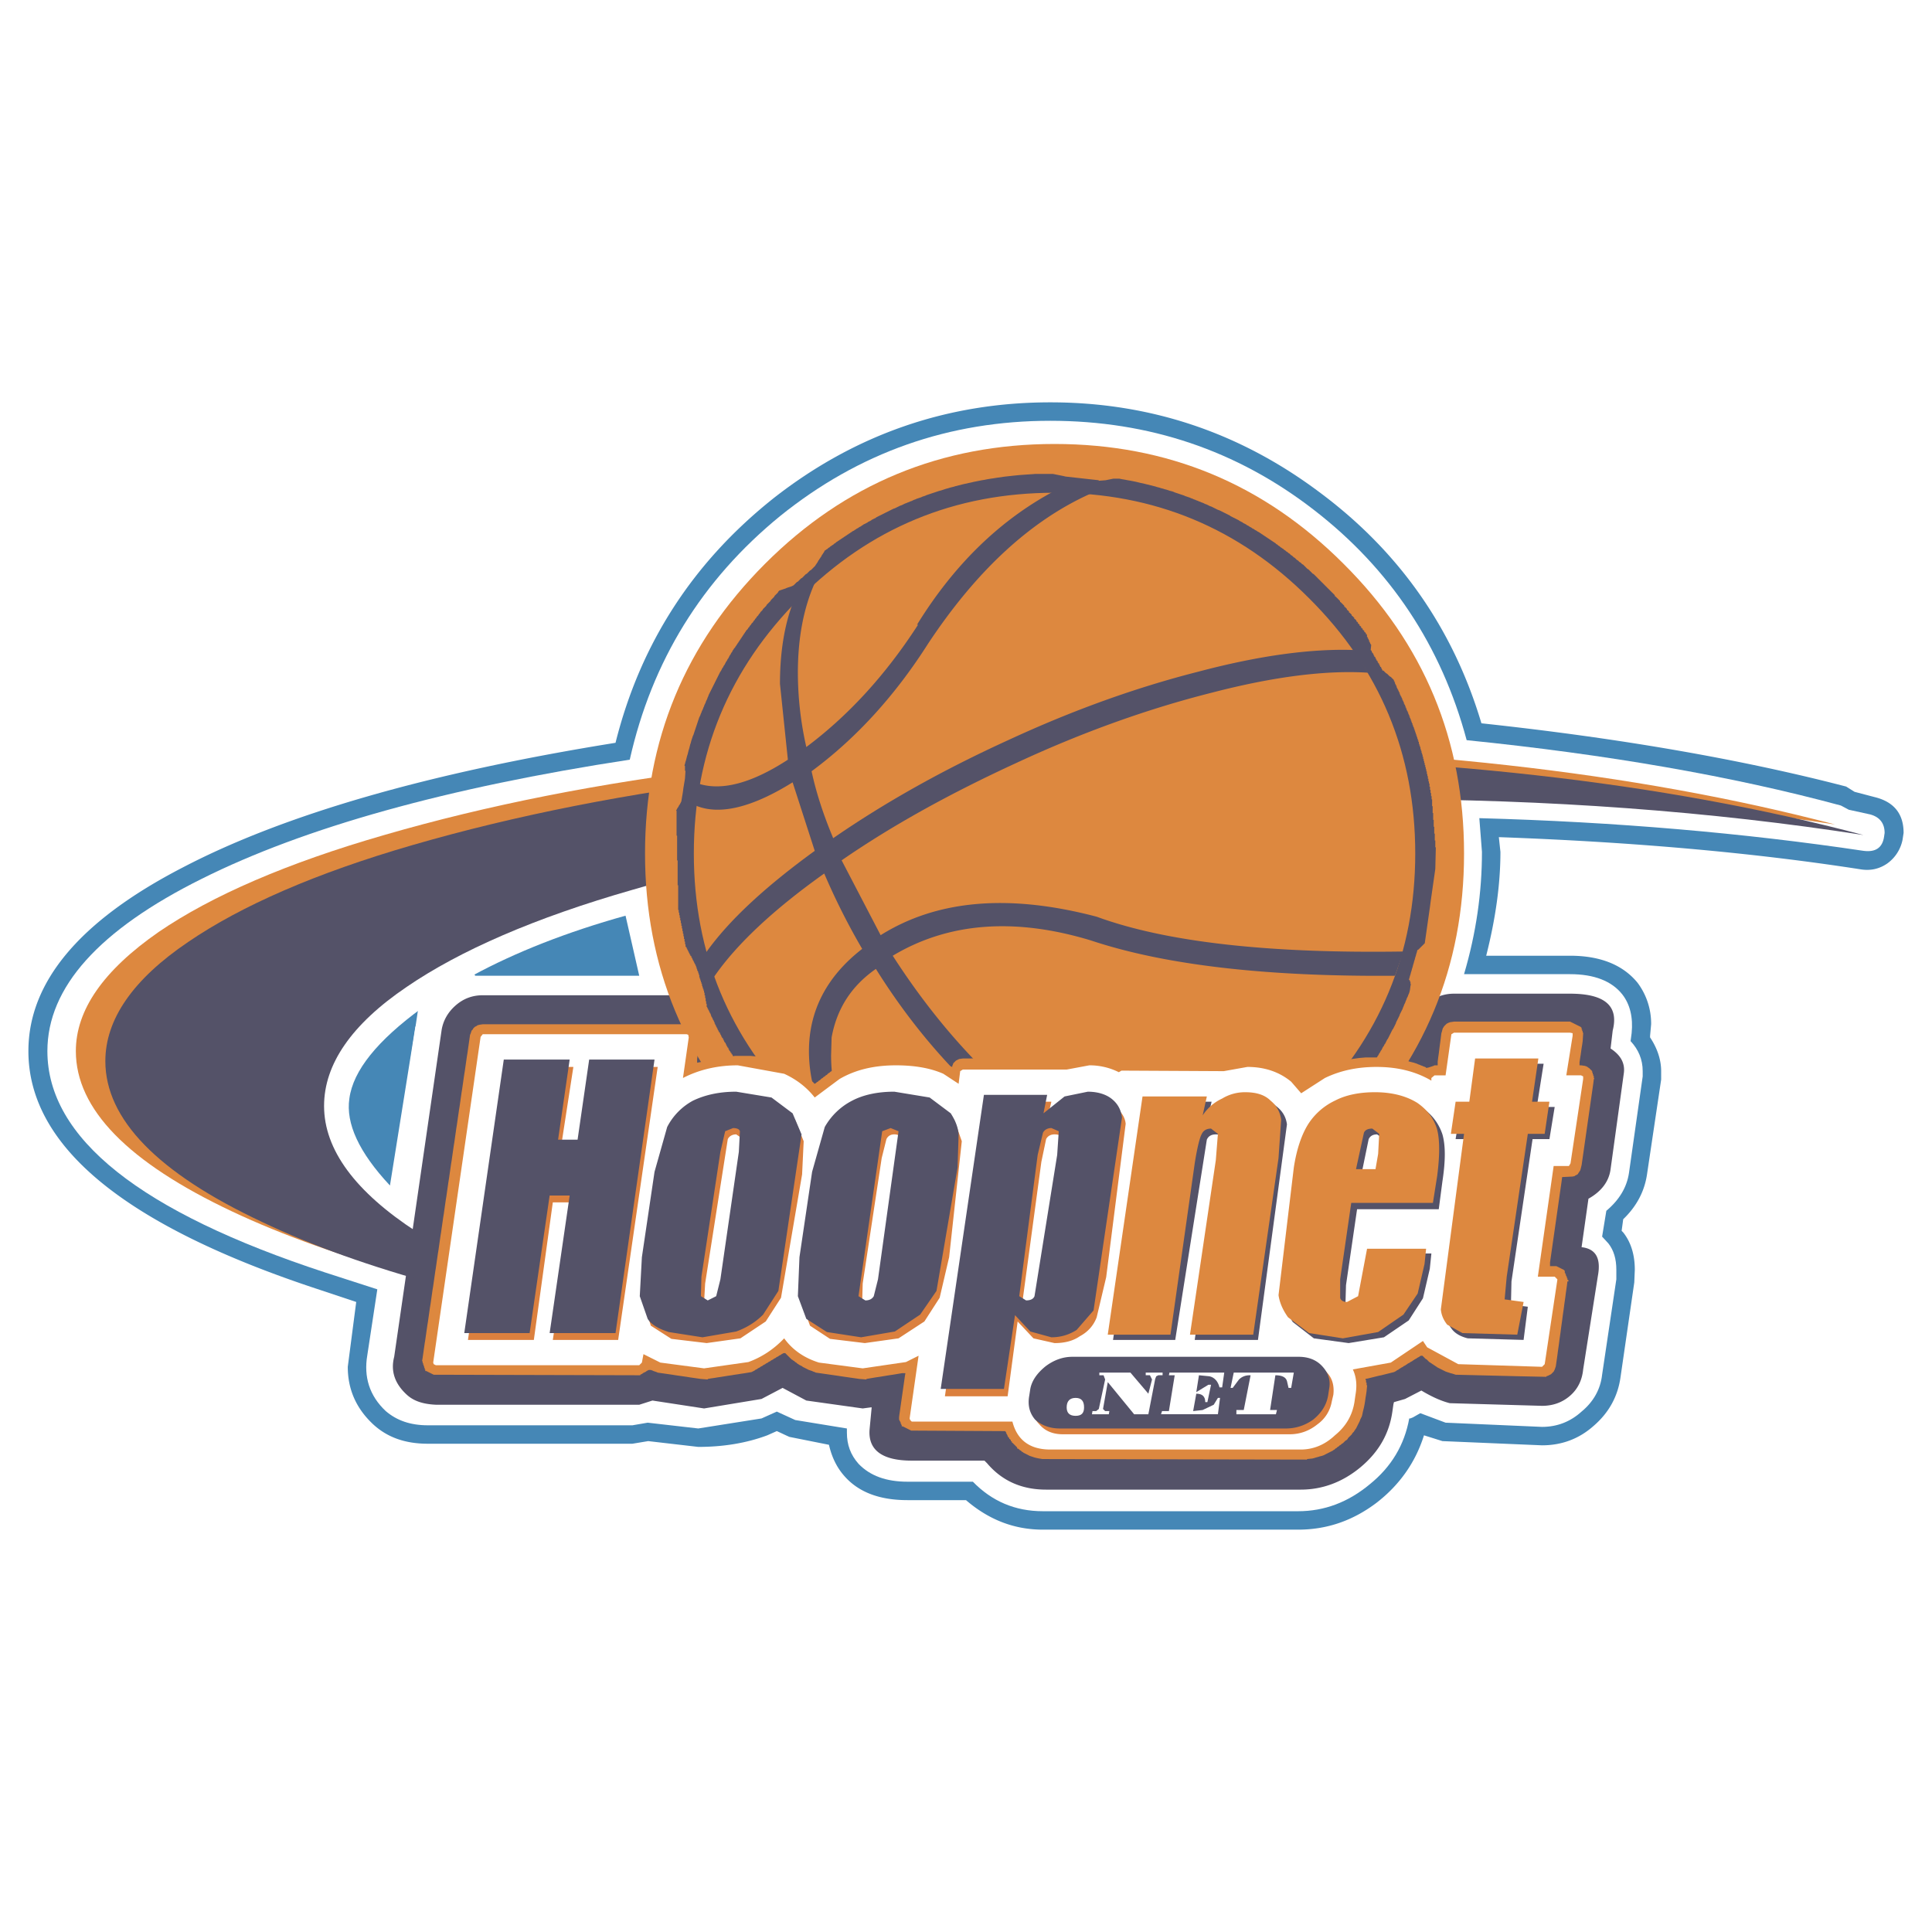<svg xmlns="http://www.w3.org/2000/svg" width="2500" height="2500" viewBox="0 0 192.756 192.756"><g fill-rule="evenodd" clip-rule="evenodd"><path fill="#fff" d="M0 0h192.756v192.756H0V0z"/><path d="M184.189 78.474c-10.516-2.734-22.662-4.838-36.387-6.31-2.838-9.517-8.254-17.194-16.195-23.083-7.939-5.941-16.879-8.939-26.816-8.939-10.201 0-19.402 3.155-27.553 9.518-8.098 6.414-13.356 14.564-15.827 24.45-18.667 2.997-33.074 7.151-43.223 12.462-10.253 5.31-15.354 11.41-15.354 18.297 0 9.52 9.675 17.459 29.078 23.82l3.628 1.209-.842 6.469c0 2.26.842 4.154 2.524 5.73 1.42 1.314 3.208 1.945 5.469 1.945h20.402l1.578-.262 4.995.578c2.471 0 4.785-.369 6.888-1.156l.947-.422c.473.211.894.422 1.262.58l3.943.787c.263 1.156.736 2.209 1.525 3.104 1.42 1.629 3.523 2.418 6.31 2.418h5.836c2.261 1.945 4.787 2.945 7.677 2.945h25.449c2.893 0 5.469-.895 7.836-2.682 2.312-1.789 3.891-4.049 4.732-6.73l1.84.578 9.938.42c1.945 0 3.682-.631 5.154-1.945 1.523-1.314 2.418-2.945 2.682-4.891l1.367-9.412.053-1.262c0-1.473-.369-2.734-1.158-3.732l-.156-.158.156-1.156c1.314-1.262 2.104-2.734 2.367-4.418l1.42-9.518v-.84c0-1.105-.369-2.262-1.105-3.365v-.158l.105-1.156a6.789 6.789 0 0 0-1.367-4.154c-1.473-1.789-3.732-2.682-6.73-2.682h-8.359c.945-3.733 1.42-7.151 1.42-10.359l-.158-1.472c13.197.473 25.238 1.525 36.07 3.208.947.157 1.84 0 2.682-.579a3.836 3.836 0 0 0 1.525-2.366l.105-.684c0-1.893-.947-3.103-2.893-3.576L185.031 79l-.842-.526z" fill="#4587b6"/><path d="M42.114 100.559l4.995-3.207c-2.261.156-3.944 1.261-4.995 3.207z" fill="#fff"/><path d="M184.453 80.788l-.789-.421c-10.885-2.944-23.346-5.1-37.334-6.52-2.523-9.412-7.623-17.089-15.248-22.978-7.676-5.942-16.457-8.887-26.291-8.887-10.096 0-19.087 3.155-26.974 9.517-7.782 6.363-12.778 14.46-14.986 24.293-18.246 2.787-32.496 6.783-42.696 11.884-10.253 5.1-15.407 10.832-15.407 17.193 0 8.678 9.254 16.039 27.711 22.086l5.206 1.682-.999 6.574c-.368 2.154.21 4.047 1.84 5.572 1.104.947 2.471 1.42 4.207 1.42h20.402l1.525-.262 5.048.578 6.31-1 1.525-.684 1.84.842 5.153.842v.42c0 1.209.368 2.209 1.157 3.102 1.157 1.211 2.787 1.789 4.89 1.789h6.521c1.893 1.945 4.205 2.945 6.992 2.945h25.449c2.629 0 4.996-.895 7.152-2.684 2.156-1.734 3.471-3.943 3.943-6.572h.105l.262-.105.736-.42 2.523.947 9.623.42c1.525 0 2.84-.525 3.943-1.525 1.211-.998 1.895-2.26 2.051-3.68l1.42-9.518v-.947c0-1.104-.262-1.945-.789-2.629l-.631-.684.422-2.576c1.314-1.104 2.051-2.367 2.26-3.785l1.367-9.623v-.525c0-1.158-.42-2.156-1.209-2.998l.105-.789c.158-1.576-.158-2.893-.947-3.891-1.051-1.314-2.787-1.998-5.205-1.998h-10.568c1.209-4.102 1.787-8.15 1.787-12.199l-.262-3.366c13.564.369 26.342 1.473 38.332 3.261 1.209.158 1.893-.315 2.051-1.42l.053-.368c0-.947-.475-1.577-1.42-1.84l-2.156-.473zM47.109 97.352l-4.995 3.207-.684 1.945-2.524 15.775c-3.103-3.314-4.417-6.205-4.049-8.676.368-2.787 2.787-5.785 7.257-9.045 1.051-1.945 2.734-3.05 4.995-3.206 4.364-2.367 9.464-4.365 15.301-5.995l1.367 5.995H47.109z" fill="#fff"/><path d="M156.637 99.139h-11.568c-.998 0-1.893.316-2.682 1s-1.262 1.523-1.42 2.523l-.104.42-3.523-.578c-2.523 0-4.785.525-6.836 1.525l-.316.158a10.56 10.56 0 0 0-5.73-1.684l-2.787.42h-9.938l-3.051-.578-2.787.422h-9.832l-1.683.42c-1.578-.578-3.26-.842-4.996-.842-2.892 0-5.416.631-7.571 1.842l-.421.262-1.525-.842c-1.84-.84-3.944-1.262-6.257-1.262l-.841.158h-.263c.368-2.365-.789-3.418-3.366-3.207H48.161c-.999 0-1.893.314-2.682.998-.789.684-1.262 1.525-1.419 2.473l-4.732 32.6c-.368 1.42.052 2.682 1.262 3.787.684.631 1.63.945 2.945.998h20.244l1.314-.42 5.153.789 5.731-.947 2.103-1.104 2.367 1.262 5.626.789.789-.105h.105l-.21 2.207c-.157 2.053 1.262 3.104 4.207 3.104h7.256l.262.264c1.473 1.734 3.418 2.629 5.891 2.629h25.396c2.156 0 4.154-.736 5.941-2.209 1.84-1.525 2.893-3.365 3.207-5.574l.105-.736.053-.209 1.105-.316 1.629-.842c1.051.631 1.998 1.053 2.84 1.262l9.201.264c1.053 0 1.998-.316 2.787-1 .789-.682 1.209-1.576 1.314-2.629l1.473-9.359c.316-1.734-.211-2.682-1.631-2.84l.686-4.836c1.312-.736 2.049-1.736 2.207-2.945l1.314-9.518c.158-.998-.262-1.84-1.314-2.523l.211-1.787c.63-2.475-.79-3.684-4.26-3.684z" fill="#545268"/><path d="M29.494 109.34c0-4.154 2.734-8.15 8.255-11.885 5.258-3.627 12.725-6.887 22.4-9.674 20.507-6.047 45.273-9.044 74.246-9.044 17.193 0 33.391 1.157 48.691 3.523-20.033-5.258-43.59-7.887-70.617-7.887-28.973 0-53.687 2.997-74.141 8.939-9.675 2.786-17.194 6.047-22.505 9.675-5.521 3.839-8.256 7.783-8.256 11.882 0 5.785 5.206 11.096 15.564 15.986 10.148 4.785 23.662 8.465 40.646 11.041-10.727-2.838-19.087-6.15-25.134-9.99-6.1-3.996-9.149-8.203-9.149-12.566z" fill="#dd883f"/><path d="M32.333 110.338c0-4.152 2.734-8.148 8.255-11.883 5.311-3.628 12.777-6.888 22.505-9.675 20.507-6.047 45.221-9.044 74.141-9.044 17.246 0 33.494 1.209 48.691 3.576-20.035-5.312-43.539-7.94-70.514-7.94-28.972 0-53.738 2.998-74.245 8.939-9.623 2.787-17.089 6.047-22.4 9.675-5.521 3.733-8.255 7.729-8.255 11.884 0 5.783 5.206 11.148 15.617 16.037 10.043 4.785 23.557 8.414 40.593 10.99-10.779-2.84-19.192-6.152-25.134-9.99-6.151-3.997-9.254-8.204-9.254-12.569z" fill="#545268"/><path d="M76.344 114.072c-7.992-7.992-11.989-17.615-11.989-28.92s3.997-20.928 11.989-28.92c7.94-7.94 17.562-11.936 28.867-11.936 11.307 0 20.875 3.996 28.816 11.936 8.045 7.992 12.041 17.615 12.041 28.92s-3.996 20.928-12.041 28.92c-3.734 3.732-8.045 6.678-12.936 8.729-5.1 2.156-10.359 3.207-15.881 3.207-5.52 0-10.831-1.051-15.931-3.207-4.89-2.051-9.201-4.996-12.935-8.729z" fill="#dd883f"/><path d="M103.213 47.293l-.787.052-.736.053-.525.053-.947.105-.736.105-.316.052-.367.053-.316.053-.262.053-.316.052-.787.158-.211.053-.263.053-.211.052-.263.052-.841.211-.158.052-.421.105-.157.053-.21.053-.473.158-.21.053-1.262.42-.104.053-.316.105-.104.053-.474.158-.105.053-.158.053-.21.104-.158.053-.105.053-.157.053-.105.052-.158.053-.315.158-.158.052-.531.26-.158.053-1.683.841-.053.052-.42.211-.053.053-.315.158-.053.052-.421.21-.053.052-.105.053-.053.053-.21.105-.052.053-.21.105-.052.053-.105.053-.053.052-.21.105-.053.052-.104.053-.053.053-.105.053-.052.052-.105.053-.052.053-.105.052-.053.053-.105.053-.053.053-.105.052-.052.052-.105.053-.053.053-.105.053-.053.053-.104.052-.053.053-.105.053-.105.105-.105.053-.105.105-.105.052-.053.053-.105.053-.105.105-.105.053-.105.105-.105.053-.053.053-.105.053-.105.21-.053.053-.053.105-.053.052-.105.21-.052.053-.053.104-.053.053-.053.105-.053.052-.105.21-.053.053-.052.105-.053.052-.053.105-.42.421-.105.053-.315.315-.105.053-.368.368-.105.053-.316.315-.105.052-.315.316-.211.105-.476.157-.105.052-.631.21-.105.105-.053.105-.315.315-.052.105-.315.315-.053.105-.368.368-.052.105-.315.315-.053.105-.21.21-.053.105-.105.105-.053.105-.158.158-.053.105-.105.105-.053.105-.105.105-.053.105-.158.158-.053.105-.105.105-.052.105-.105.105-.053.105-.158.158-.052.105-.053.053-.053.104-.052.053-.053.105-.053.053-.053.105-.052.053-.053.105-.052.053-.053.104-.052.053-.053.105-.053.052-.053.105-.053.053-.052.105-.053.053-.053.105-.053.053-.052.105-.105.105-.053.105-.053.052-.104.211-.053.052-.105.21-.052.052-.158.316-.053.053-.105.21-.052.053-.158.315-.053.053-.105.21-.053.053-.158.315-.053.053-1.156 2.313-.053.158-.053.105-.053.158-.105.21-.052.158-.105.21-.053.158-.053.104-.053.158-.104.21-.053.158-.053.105-.053.158-.105.21-.579 1.735-.053.105-.157.473-.053.21-.053.158-.105.42-.053.158-.105.421-.053.158-.105.42-.052.158-.052.21-.053.158.053.053v.474h.052l-.052.788-.158.947-.048.376-.158.947-.158.315-.052.053-.105.21-.053.052-.105.21-.052.053.052.052v2.472h.053v2.471h.053v2.471h.053v2.472h.053v.263h.052v.263h.052v.263h.053v.263h.053v.264h.053v.263h.053v.262h.052v.263h.053v.263h.053v.263h.052v.263h.053v.263h.053v.263h.052v.263h.052l.053.053v.105h.053v.105h.053v.105h.052v.105h.053v.105h.053v.105h.053v.104h.052v.105h.053l.053.052v.105h.053v.105h.052v.105h.052v.105h.053v.105h.053v.106h.053v.104h.053v.105h.053v.105h.052v.158h.053v.158h.052v.158h.053v.104h.053v.158h.052v.158h.053v.262h.052v.158h.053v.158h.053v.158h.053v.156h.053v.211h.052v.158h.052v.158h.053v.156h.053v.211h.053v.264h.053v.262h.053v.316h.052v.264h.052v.314h.053v.105h.053v.105h.053v.105h.053v.105h.053v.104h.053v.105h.052v.105h.053v.158h.052v.105h.053v.105h.052v.104h.053v.105h.053v.105h.052v.105h.053v.158h.053v.104h.052v.105h.053v.105h.052v.105h.053v.105h.053v.105h.053v.105h.053v.104h.053l.052.053v.105h.053v.105h.053v.105h.053v.105h.052v.104h.053l.053.053v.105h.053v.105h.052v.105h.053v.105h.053l.053.053v.105h.053v.104h.052v.105h.053v.105h.052l.053.053v.105h.052v.105h.053v.104h.053l.052.053v.105h.053l.053.053v.105h.053l.053.053v.105h.052v.105h.053l.053.053v.104h.053l.053.053v.105h.052l.053.053v.105h.053v.105h.053l.052.053v.105h.053l.053.053v.104h.053l.053.053v.105h.052v.105h.053l.052.053v.105h.053l.105.105v.105h.053l.105.104v.105h.053l.053.053v.105h.052l.105.105v.105h.053l.105.104v.105h.053l.105.105v.105h.052l.053.053v.105h.053l.105.105v.105h.053l.105.104v.105h.053l.105.105v.105h.053l.21.209v.105h.052l.263.264v.105h.053l.21.211v.104h.053l.21.211v.105h.053l.263.262v.105h.053l.789.789v.105h.053l1.262 1.262.105.053.525.525.105.053.525.525.105.053.21.211.105.053.158.158.105.053.21.209.105.053.158.158.105.053.158.158.105.051.157.158.105.053.21.211v.158h.21l.158.053.105.053.158.053.105.053.158.051.105.053.158.053.315.158.053.053.21.105.052.051.105.053.053.053.21.105.053.053.21.105.053.053.105.053.053.053.21.105.053.053.21.105.052.051.105.053.053.053.105.053 1.052 1.053.315.156.053.053.315.158.053.053.315.158.053.053.21.104.053.053.158.053.841.422.158.053.736.367.158.053.105.053.158.053.21.105.158.053.105.053.158.051.105.053.158.053.21.105.158.053.105.053.631.211.105.053 1.578.525.21.053.158.053.21.053.158.053.421.104.158.053.21.053.158.053.21.053.263.053.21.053.263.053.21.053.262.053.211.051.264.053.209.053.947.158.367.053.631.105.422.053 1.42.158.578.053.998.053.947.053 2.365.051v-.051l1.211-.053 1.365-.105 1.684-.211.264-.053 1.262-.211.262-.053.211-.053.264-.053.209-.051.527-.105.42-.105.158-.053.84-.211.158-.053.211-.051.473-.158.211-.053.789-.264.105-.053.158-.053.734-.736.316-.104.105-.053.156-.053.105-.053.158-.053.105-.053.314-.105.105-.053.158-.053.105-.053.158-.053.105-.051.156-.053.105-.053 1.262-.053.105-.053.053-.053.053-.105 1.787-.895.053-.051.42-.211.053-.053.316-.158.053-.053.314-.158.053-.053.316-.156.053-.053.105-.053.053-.053.209-.105.053-.053.105-.053.053-.053.211-.104.053-.053.104-.053.053-.053.211-.105.053-.053.105-.053.053-.053.105-.053.051-.053.105-.053.105-.105.105-.053.053-.051.105-.053.053-.053.105-.053.053-.053.104-.053.105-.105.105-.053.053-.051.105-.053.053-.053.105-.053.156-.158.105-.053.105-.105.105-.053.105-.105.105-.053.104-.105.105-.051.158-.158.105-.053.105-.105.105-.053.209-.209.105-.053.264-.264.105-.053.209-.211.105-.053.211-.209.105-.053.684-.684.104-.053 1.684-1.684.053-.104.314-.316.053-.105.369-.367.053-.105.314-.316.053-.104.158-.158.053-.105.158-.158.053-.105.156-.158.053-.104.158-.158.053-.105.158-.158.053-.104.051-.053.053-.105.105-.105.053-.105.105-.105.053-.105.053-.053.053-.104.105-.105.053-.105.053-.053.051-.105.105-.105.053-.104.053-.053.053-.105.053-.053.053-.105.053-.053.053-.105.053-.053.053-.105.051-.053.105-.209.053-.053.053-.105.053-.053.053-.105.053-.053.053-.105.053-.051.105-.211.053-.053.104-.211.053-.053.105-.209.053-.053.158-.316.053-.053.105-.209.051-.053.211-.422.053-.053.473-.945.053-.053.264-.525.053-.158.314-.631.053-.158.264-.525.053-.158.053-.105.053-.158.105-.209.051-.158.053-.105.053-.158.105-.209.053-.158.053-.105.053-.158.053-.209.053-.422.053-.158h-.053v-.246h-.053v-.105l-.105-.105.053-.158.053-.209.053-.158.053-.211.053-.156.053-.211.053-.158.051-.211.053-.158.053-.209.053-.158.053-.21.053-.158.053-.21.053-.158.053-.21.104-.053.633-.631.525-3.681.053-.42.473-3.312.053-2.156h-.053v-.684h-.053v-.684h-.053v-.686h-.053v-.684h-.053v-.684h-.053v-.684h-.053v-.683h-.051v-.315h-.053v-.315h-.053v-.315h-.053v-.315h-.053v-.315h-.053v-.211h-.053v-.263h-.053v-.263h-.053v-.21h-.053v-.263h-.051v-.21h-.053v-.21h-.053v-.21h-.053v-.21h-.053v-.21h-.053v-.21h-.053v-.21h-.053v-.21h-.053v-.158h-.053v-.21h-.053v-.158h-.053v-.214h-.053v-.157h-.053v-.158h-.053v-.21h-.053v-.158h-.051v-.158h-.053v-.158h-.053v-.158h-.053v-.158h-.053v-.157h-.053V72.9h-.053v-.158h-.053v-.158h-.053v-.105h-.053v-.158h-.051v-.158h-.053v-.105h-.053V71.9h-.053v-.158h-.053v-.105h-.053v-.157h-.057v-.158h-.053v-.105h-.053v-.157h-.053v-.105h-.053v-.105h-.053v-.158h-.053v-.105h-.053v-.157h-.051v-.105h-.053v-.105h-.053v-.157h-.053v-.105h-.053v-.105h-.053v-.158h-.053v-.105h-.053v-.105h-.053v-.105h-.053v-.105h-.053v-.157h-.048v-.105h-.051v-.105h-.053v-.105h-.053v-.105h-.053v-.105h-.053v-.158h-.053v-.105h-.053v-.11h-.053v-.157h-.053v-.105h-.053v-.105l-.314-.316-.105-.052-.264-.263-.105-.053-.262-.263h-.105v-.105h-.053v-.105h-.053v-.106l-.053-.052h-.053v-.105h-.053v-.105h-.053v-.105l-.053-.052h-.051v-.105h-.053v-.105l-.053-.053h-.053v-.105h-.053v-.105h-.053v-.105l-.053-.053h-.053v-.105h-.053v-.105h-.053v-.105l-.053-.053h-.053v-.104h-.053v-.108l-.104-.105.053-.525h-.053v-.105h-.053v-.105h-.053v-.105h-.053v-.158h-.053v-.105h-.053v-.105h-.053v-.105h-.053v-.21l-.053-.052h-.053v-.105l-.104-.104h-.053v-.105l-.105-.105h-.053v-.105l-.105-.105h-.053v-.105l-.105-.105h-.053v-.105l-.105-.105h-.053v-.105l-.104-.105h-.053v-.105l-.158-.158h-.053v-.105l-.211-.21h-.051v-.105l-.211-.211h-.053v-.105l-.158-.158h-.053v-.105l-.211-.21h-.051v-.105l-.369-.368h-.053v-.105l-.473-.474h-.053v-.105l-2.104-2.103-.105-.053-.42-.421-.105-.052-.42-.421-.105-.052-.158-.158-.105-.052-.158-.158-.104-.052-.211-.21-.105-.053-.158-.158-.105-.052-.156-.158-.105-.053-.105-.105-.105-.052-.105-.105-.105-.053-.104-.105-.105-.052-.053-.053-.105-.053-.105-.105-.105-.053-.105-.105-.104-.053-.105-.105-.105-.053-.053-.052-.105-.053-.053-.053-.105-.052-.053-.053-.104-.053-.053-.053-.105-.053-.053-.052-.105-.052-.053-.053-.105-.053-.053-.053-.104-.052-.053-.053-.105-.053-.053-.052-.105-.053-.053-.053-.211-.105-.053-.053-.209-.105-.053-.053-.211-.105-.053-.053-.209-.105-.053-.053-.211-.105-.053-.052-.316-.158-.053-.053-.314-.158-.053-.052-.842-.421-.053-.052-1.051-.526-.158-.052-.631-.315-.158-.053-.314-.158-.158-.053-.211-.105-.156-.052-.105-.053-.158-.053-.105-.053-.158-.052-.104-.052-.158-.053-.105-.053-.158-.053-.105-.052-.473-.158-.105-.053-.945-.315-.105-.053-.158-.052-.211-.053-.314-.105-.211-.053-.156-.053-.211-.053-.158-.053-.211-.052-.158-.053-1.262-.315-.262-.052-.422-.105-.525-.105-.314-.053-.264-.052-.316-.053-.262-.053h-.578l-.789.158-.684.053v-.053l-3.312-.368-.211-.052-1.051-.21h-1.84v-.003zm-23.429 63.334c-7.04-7.041-10.56-15.517-10.56-25.475s3.52-18.434 10.56-25.475c6.994-6.994 15.47-10.514 25.427-10.514 9.959 0 18.389 3.52 25.383 10.514 7.086 7.041 10.605 15.517 10.605 25.475s-3.52 18.434-10.605 25.475c-3.289 3.287-7.088 5.881-11.395 7.688-4.492 1.9-9.123 2.826-13.988 2.826-4.863 0-9.541-.926-14.033-2.826-4.308-1.807-8.105-4.401-11.394-7.688z" fill="#545268"/><path d="M105.211 48.976c-5.414 2.892-9.99 7.309-13.723 13.356h.105c-3.26 5.048-6.993 9.097-11.147 12.198a33.716 33.716 0 0 1-.842-7.414c0-3.47.579-6.467 1.683-8.939v-.105l-2.208 2.156c-.842 2.261-1.262 4.942-1.262 7.992l.789 7.572-.158.105c-3.523 2.261-6.416 2.997-8.676 2.314l-.368 2.155c2.366.999 5.626.21 9.675-2.313l2.208 6.836c-4.995 3.628-8.623 6.993-10.884 10.201l.789 2.365h.052c2.208-3.207 5.889-6.677 10.99-10.305a67.209 67.209 0 0 0 3.786 7.52c-3.523 2.733-5.311 6.153-5.311 10.2 0 2.893.894 5.891 2.629 8.992l3.418 2.367v-.053c-2.577-3.418-3.838-7.047-3.838-10.885l.052-1.787c.526-2.893 1.998-5.154 4.417-6.836 3.944 6.309 8.624 11.516 13.987 15.668 5.258 4.154 10.254 6.574 15.039 7.205l3.576-1.473c-4.891 0-10.201-2.051-15.881-6.205-5.627-4.207-10.674-9.727-15.039-16.51 5.521-3.312 12.146-3.839 19.771-1.525 7.414 2.471 17.562 3.627 30.34 3.523l.842-2.419c-13.514.211-23.715-.947-30.604-3.471-8.781-2.313-15.932-1.683-21.558 1.841l-3.891-7.467c5.1-3.523 10.937-6.73 17.457-9.728 6.678-3.103 13.199-5.416 19.455-6.993 6.258-1.63 11.463-2.262 15.617-1.999l-1.367-2.261c-4.207-.157-9.412.526-15.564 2.156-6.205 1.577-12.514 3.838-18.982 6.835-6.572 2.998-12.356 6.257-17.457 9.78-.946-2.261-1.683-4.469-2.156-6.678 4.417-3.26 8.308-7.519 11.621-12.725 4.837-7.309 10.253-12.304 16.248-14.985v-.053l-3.63-.208z" fill="#545268"/><path fill="#dd883f" d="M145.068 101.926l-.367.053-.158.052-.211.106-.262.261-.052.106-.053.053-.053.158-.053.209-.052.158-.106.842-.051.367-.105.842-.053.369-.053.42v.367h-.316l-.105.053-.473.158-.262.053v-.053l-.105-.053-.158-.052-.106-.053-.158-.053-.106-.051-.158-.052-.103-.053-.317-.106-.42-.105-.158-.053-.211-.053-.156-.052-.264-.053-.947-.156-.525-.053h-2.157l-.63.053-1.104.156-.264.053-1.261.316-.106.053-.473.156-.105.053-.631.211-.105.105-.106.053-.051.053-.105.052-.053.053-.105.053-.053.053-.105.05-.053.053-.106.053-.103.105-.106.053-.052.053-.106.053-.053.052-.105.053-.053.053-.105.052-.051.051-.105.053v-.053l-.106-.103h-.053v-.106l-.105-.105h-.053v-.106l-.262-.261-.105-.053-.106-.106-.105-.052-.053-.053-.105-.053-.053-.053-.209-.105-.053-.053-.736-.367-.316-.105-.106-.053-.156-.053-.631-.158-.264-.053-.211-.053-.261-.05-.684-.053h-1.211l-1.681.209-10.463.053-.159.052-.421.053v-.053l-2.366-.472h-.631l-1.683.211-10.569.05-.368.053-.315.158-.263.264-.053.158-.052.104v.105l-.473-.158-.105-.051-.158-.052-.106-.053-.315-.106-.105-.052-.158-.053-.105-.053-1.262-.314-.315-.053-.737-.106-.526-.052h-2.26l-.789.052-1.578.262-.315.106-.21.052-.158.053-.211.053-.315.105-.21.053-.105.053-.159.053-.315.156-.158.053-.21.105-.157.053-.211.105-.158.053-.158.158-.105.053-.105.103-.105.053-.158.158-.105.053-.105.106-.105.052-.105.106-.106.052-.157.157-.105.052-.105.106-.106.053-.105.105-.158.053v-.053l-.683-.683-.105-.053-.211-.211-.105-.053-.105-.103-.105-.053-.053-.053-.105-.053-.053-.052-.105-.053-.052-.053-.105-.053-.053-.052-.841-.42-.947-.317-.631-.158-.263-.053-.21-.05-.315-.053-.369-.053-.42-.053-.526-.052h-1.525l-.315.052-.263.053-.315.053-.264.053-.631.103-.263.053-.315.053-.263.052-.315.053-.264.053-.315.053-.263.052v-.369l.106-.84.052-.369.052-.42.053-.789h-.053v-.105h-.052v-.106h-.052v-.105h-.053v-.104h-.053v-.105l-.052-.053-.947-.473H48.161l-.316.051-.211.053-.052.053-.21.105-.158.158-.052.106-.106.105-.105.315-.053.105-.262 1.84-.053.316-.21 1.473-.053.315-.211 1.472-.052.315-.21 1.472-.053.317-.211 1.472-.052.315-.21 1.473-.053.316-.21 1.471-.053.316-.21 1.473-.052.314-.211 1.473-.053.316-.21 1.471-.053.316-.21 1.473-.052.314-.21 1.473-.053.316-.211 1.471-.052.317-.21 1.472-.053.315-.21 1.472-.053.317-.21 1.47-.053.317-.21 1.473-.053.314-.21 1.473-.052.316.052.053v.156h.052v.158h.053v.158h.053v.159h.052v.156h.053v.158h.105l.736.369 20.612.053v-.053l.21-.105.053-.053.315-.158.053-.053.211-.105h.21l.158.052.105.053.315.106.106.052 1.471.211.316.053 1.104.156.316.053 1.104.158.684.053v-.053l.316-.053.367-.052.316-.053.368-.053.631-.103.368-.053.315-.053.369-.052.315-.053.368-.053.631-.105.315-.159.053-.052.211-.106.052-.053.21-.103.053-.053.211-.105.052-.053.21-.105.053-.053.21-.104.053-.052.21-.106.053-.053.21-.105.053-.053.21-.105.053-.053.21-.106.052-.05.211-.106.052-.053.211-.105h.157l.631.631.106.053.052.052.105.053.105.106.106.052.105.104.105.053.052.052.316.158.053.053.63.315.316.105.105.053.158.053.105.052 2.209.317.315.05 1.84.264.684.053v-.053l.946-.158.368-.053.947-.156.368-.053.947-.158h.315l-.053.314-.578 4.049v.317h.053v.105h.052v.106h.053v.156h.052v.105h.053v.159h.105l.842.42 9.36.052.105.106v.105h.053v.106h.051v.105h.052v.106h.053v.103h.053l.052.053v.105h.053l.106.106v.105h.052l.053.053v.104h.053l.473.474v.106h.052l.106.052.105.106.106.051.103.105.106.053.052.053.631.316.473.156.211.053.264.053.314.052 26.396.053v-.053l.526-.052.211-.053.158-.053.209-.053.158-.052.211-.051.158-.053.946-.474.052-.051.106-.053.105-.105.106-.053.105-.106.104-.052.105-.106.106-.053.105-.105.106-.053.261-.261.106-.053.105-.106.053-.105.369-.367.051-.106.158-.158.053-.105.053-.053.052-.106.053-.05.367-.737.053-.158.158-.316.053-.209.053-.264.105-.42.053-.264.053-.314.05-.369.053-.315.053-.369.053-.578h-.053v-.264h-.053v-.261h-.053v-.106l.264-.053 1.051-.261.263-.053 1.262-.316.211-.106.053-.053.211-.105.051-.053.105-.053.053-.05.211-.106.052-.053.209-.105.053-.053.106-.052.052-.053.211-.104.053-.052.211-.106.051-.053.105-.052.053-.053.211-.106.053-.052.209-.106.052-.053.106-.05h.158l.316.314.104.053.264.264.105.052.053.051.103.053.053.053.106.052.052.053.106.053.053.052.105.053.053.053.84.42.474.158.211.053.315.105 6.466.156 2.578.053v-.053l.157-.05.316-.158.264-.264.103-.211.106-.315.158-1.103.053-.422.105-.736.053-.42.105-.737.053-.419.104-.737.052-.422.106-.736.053-.42.105-.736.053-.42.105-.736.053-.422h.104v-.104l-.053-.053h-.051v-.158h-.053v-.158h-.052v-.105h-.053v-.157h-.053v-.105h-.053v-.211l-.105-.106-.736-.367h-.631v-.369l1.156-8.098.053-.419 1.052-.053.211-.053.051-.053.211-.105.053-.053.053-.103.052-.053.053-.106.053-.052.052-.159.104-.419 1.158-8.098.053-.422.051-.156h-.051v-.211h-.053v-.158h-.053v-.159h-.052v-.156l-.317-.316-.103-.053-.053-.053-.105-.052-.159-.053-.369-.053h-.156v-.314l.053-.37.052-.314.104-.736.053-.317.052-.367.053-.842h-.053v-.156h-.052v-.158h-.053v-.158l-.104-.106-1.052-.525h-11.569z"/><path d="M156.9 103.082l-.264-.053h-11.568l-.262.158-.58 4.102h-1.104l-.314.264v.262c-1.525-.893-3.312-1.367-5.469-1.367-1.945 0-3.629.369-5.154 1.105l-2.365 1.523-1-1.156c-1.209-.998-2.682-1.473-4.363-1.473l-2.365.422-10.201-.053-.264.158a6.51 6.51 0 0 0-2.945-.686l-2.26.422h-10.36l-.263.158-.158 1.262-1.525-1c-1.315-.578-2.892-.842-4.733-.842-2.261 0-4.101.475-5.626 1.367l-2.472 1.842c-.788-1-1.788-1.789-3.05-2.367l-4.627-.842c-1.998 0-3.838.422-5.468 1.264l.578-4.049-.053-.264-.158-.053H48.161l-.21.264-4.732 32.496.052.156.21.105h20.297l.263-.262.158-.842 1.683.842 4.364.576 4.417-.629c1.314-.475 2.524-1.262 3.575-2.367.789 1.105 1.946 1.945 3.471 2.42l4.364.576 4.312-.629 1.262-.631-.894 6.256.053.158.158.158h10.043c.473 1.84 1.734 2.787 3.785 2.787h24.977c1.262 0 2.418-.475 3.418-1.42 1.104-.895 1.734-1.998 1.945-3.312l.105-.736c.158-.895.105-1.736-.264-2.525l3.787-.682 3.207-2.156.42.631 3.104 1.682 8.359.264.264-.264 1.262-8.412v-.053l-.264-.264h-1.682l1.578-11.043h1.523l.158-.262 1.262-8.414v-.262l-.211-.105h-1.471l.631-3.943v-.262z" fill="#fff"/><path fill="#db803e" d="M65.618 106.447l-3.944 27.239h-6.52l2.051-13.725h-2.051l-1.893 13.725h-6.573l3.943-27.239h6.574l-1.21 7.836h2.05l1.105-7.836h6.468zM74.031 115.545l-1.84 12.725-.42 1.787c-.158.211-.474.316-.841.316l-.684-.422.105-1.893 2.261-14.408c.158-.314.474-.473.841-.473l.684.473-.106 1.895zm6.152-1.684l-.841-2.104c-.368-.578-1.104-1.104-2.103-1.576l-3.523-.684c-1.63 0-3.05.314-4.207.998a7.007 7.007 0 0 0-2.629 2.629c-.578 1.053-.999 2.525-1.262 4.471l-1.262 8.412-.158 3.943.736 2.314 2.051 1.314 3.522.42 3.366-.473 2.524-1.682 1.525-2.367 2.103-12.305.158-3.31zM81.392 117.596l-1.209 8.412-.21 3.943.842 2.314 1.998 1.314 3.47.42 3.366-.473 2.576-1.682 1.525-2.367.946-4.049 1.262-11.568-.736-2.104c-.526-.684-1.209-1.209-2.104-1.576l-3.575-.684c-1.735 0-3.155.314-4.312.998-1.104.684-1.998 1.525-2.576 2.629-.579 1.055-1 2.527-1.263 4.473zm8.413-2.051l-1.84 12.725-.421 1.787c-.158.211-.474.316-.841.316l-.684-.422.053-1.893 1.894-12.514.473-1.895c.158-.314.421-.473.789-.473s.631.158.683.473l-.106 1.896zM104.896 109.918H98.48l-4.206 29.393h6.256l1-7.465 1.578 1.682 2.102.473c1 0 1.842-.209 2.525-.684.789-.42 1.367-1.051 1.682-1.893l.947-3.996 1.945-15.301c-.053-.631-.42-1.209-1.104-1.789-.633-.578-1.42-.84-2.367-.84-.736 0-1.473.209-2.262.578l-2.104 1.682.424-1.84zm-.525 3.732c.156-.314.473-.473.84-.473.475 0 .736.158.789.473l-1.945 14.303-.525 1.998-.736.422c-.473 0-.736-.158-.789-.475l1.893-13.986.473-2.262z"/><path fill="#545268" d="M65.302 105.711l-3.891 27.291h-6.573l1.998-13.725h-1.998l-1.998 13.725h-6.52l3.943-27.291h6.573l-1.156 7.992h1.945l1.157-7.992h6.52zM73.715 114.914l-1.841 12.725-.42 1.682-.841.422-.684-.422.053-1.945 1.893-12.461.474-2.051.788-.316c.369 0 .632.105.685.316l-.107 2.05zm-.263-5.996c-1.682 0-3.102.316-4.312.895a6.209 6.209 0 0 0-2.576 2.629l-1.262 4.471-1.262 8.518-.21 3.891.789 2.262c.368.578 1.104.998 2.103 1.314l3.365.525 3.365-.578c.999-.367 1.893-.895 2.682-1.684l1.524-2.365 2.313-15.617-.894-2.104-2.104-1.576-3.521-.581zM81.024 116.912l-1.262 8.518-.158 3.891.842 2.262 2.05 1.314 3.418.525 3.366-.578 2.523-1.684 1.63-2.365 2.104-12.305.105-3.312c-.053-.684-.315-1.367-.789-2.104l-2.103-1.576-3.523-.58c-1.683 0-3.103.316-4.207.895a6.604 6.604 0 0 0-2.734 2.629l-1.262 4.47zm8.624-4.049l-2.051 14.775-.421 1.682c-.157.264-.42.422-.841.422l-.683-.422 2.366-16.457.841-.316.789.316zM104.475 109.234h-6.309l-4.312 29.342h6.31l1.104-7.363 1.525 1.631 2.104.578c.947 0 1.787-.262 2.523-.736l1.684-1.945 2.838-19.244c-.104-.789-.42-1.367-.998-1.84-.578-.475-1.42-.738-2.418-.738l-2.314.475-2.104 1.682.367-1.842zm-.42 3.787c.158-.316.473-.475.842-.475l.736.316-.158 2.365-2.262 14.092c-.104.264-.367.422-.84.422l-.684-.422 1.84-14.092.526-2.206zM120.881 109.918l-.42 1.84 1.945-1.682c.789-.369 1.576-.578 2.365-.578 1.053 0 1.895.262 2.525.84.631.475.998 1.053 1.104 1.842l-2.893 21.506h-6.309l2.893-20.035c-.053-.314-.316-.473-.789-.473-.422 0-.736.158-.895.525l-3.154 19.982h-6.205l3.471-23.768h6.362v.001zM143.912 117.857c.314-2.051.314-3.574 0-4.68-.367-1.104-1.053-1.998-2.051-2.682-1.104-.684-2.523-.998-4.207-.998-1.523 0-2.838.262-3.943.84-1.104.475-1.998 1.314-2.682 2.42-.684 1.104-1.156 2.523-1.367 4.26l-1.576 12.725c.104.684.42 1.418.893 2.154l2.104 1.631 3.471.473 3.523-.578 2.471-1.682 1.42-2.209.684-2.945.158-1.523h-5.891l-.945 4.836c-.211.316-.525.475-1 .475-.367 0-.631-.105-.736-.316l.053-1.84 1.105-7.572h8.15l.366-2.789zm-6.519-4.679l.684.473-.316 3.576h-1.945l.736-3.576c.157-.315.419-.473.841-.473zM153.324 110.443h1.787l-.525 3.207h-1.682l-2.104 14.197-.053 2.314 1.684.211-.422 3.312-5.574-.158c-.631-.158-1.156-.42-1.523-.842-.369-.473-.633-.945-.686-1.525l2.367-17.51h-1.367l.525-3.207h1.367l.684-4.311h6.205l-.683 4.312z"/><path d="M120.408 109.393l-.42 1.893a4.635 4.635 0 0 1 1.945-1.682 4.36 4.36 0 0 1 2.312-.633c1.104 0 1.945.264 2.523.842.58.473.947 1.105 1.053 1.893l-.264 3.84-2.523 17.615h-6.311l2.578-17.404.209-2.631-.684-.525c-.473 0-.789.211-.945.578-.158.264-.422 1.211-.684 2.893l-2.42 17.09h-6.256l3.469-23.768h6.418v-.001zM143.387 117.332c.264-2.051.264-3.576 0-4.627-.316-1.104-1-1.998-1.998-2.682-1.105-.684-2.525-1.053-4.207-1.053-1.525 0-2.893.264-3.996.842a6.456 6.456 0 0 0-2.682 2.367c-.684 1.104-1.156 2.576-1.42 4.311l-1.525 12.727c.105.734.422 1.471.947 2.207l2.104 1.578 3.365.525 3.523-.631 2.523-1.736 1.42-2.102.684-2.945.158-1.525h-5.891l-.895 4.732-1.104.578c-.367 0-.631-.156-.684-.42v-1.84l1.105-7.625h8.148l.425-2.681zm-6.469-4.732l.684.525-.104 1.998-.264 1.525h-1.945l.789-3.627c.106-.263.367-.421.84-.421zM152.852 109.918h1.734l-.473 3.207h-1.682l-2.105 14.25-.209 2.262 1.893.262-.631 3.262-5.469-.158-1.525-.842c-.367-.473-.578-.947-.631-1.525l2.314-17.51h-1.314l.473-3.207h1.367l.578-4.312h6.311l-.631 4.311z" fill="#dd883f"/><path d="M132.869 139.838a3.506 3.506 0 0 1-1.42 2.26c-.84.684-1.787 1-2.785 1h-22.611c-.998 0-1.787-.316-2.365-1-.578-.578-.789-1.367-.578-2.26l.104-.684a3.513 3.513 0 0 1 1.42-2.262 4.323 4.323 0 0 1 2.787-.998h22.559c.998 0 1.787.314 2.365.998.578.578.789 1.367.684 2.262l-.16.684z" fill="#db803e"/><path d="M132.502 139.258c-.158.895-.631 1.684-1.473 2.367a4.601 4.601 0 0 1-2.734.895h-22.557c-1 0-1.842-.316-2.473-.895-.578-.684-.736-1.473-.578-2.367l.105-.682c.158-.842.684-1.578 1.525-2.262.84-.631 1.734-.947 2.682-.947h22.557c1 0 1.789.316 2.367.947.631.684.842 1.42.684 2.262l-.105.682z" fill="#545268"/><path d="M121.67 138.418c-.158-.631-.525-1-.998-1.105l-1.053-.104-.264 1.682 1.211-.736h.262l-.367 1.736h-.211c0-.58-.314-.842-.895-.842l-.314 1.734.947-.105 1.104-.525.42-.684h.211l-.211 1.631h-5.678l.105-.316h.682l.58-3.574h-.58l.053-.264h5.469l-.209 1.473h-.264v-.001zM128.82 138.471h-.262l-.158-.684c-.105-.369-.473-.578-1.156-.578l-.527 3.469h.686l-.105.422h-3.943v-.422h.734l.684-3.469h-.104c-.422 0-.789.156-1.053.42l-.631.842h-.211l.316-1.525h5.994l-.264 1.525zM110.26 137.629l-.631 2.945-.264.209h-.367l-.053.317h1.682l.053-.317h-.42l-.211-.209.474-2.683 2.629 3.209h1.42l.682-3.524.105-.264.211-.103h.422v-.264h-1.683v.264h.42l.21.42-.367 1.42-1.789-2.104h-3.101v.264h.42l.158.42zM106.422 140.416c0-.631.314-.947.893-.947.58 0 .842.316.842.947 0 .578-.262.842-.842.842-.579 0-.893-.264-.893-.842zM38.906 119.594l3.102-20.875 4.68-2.631 1.052 1.842-2.945 1.787-5.889 19.877z" fill="#fff"/></g></svg>